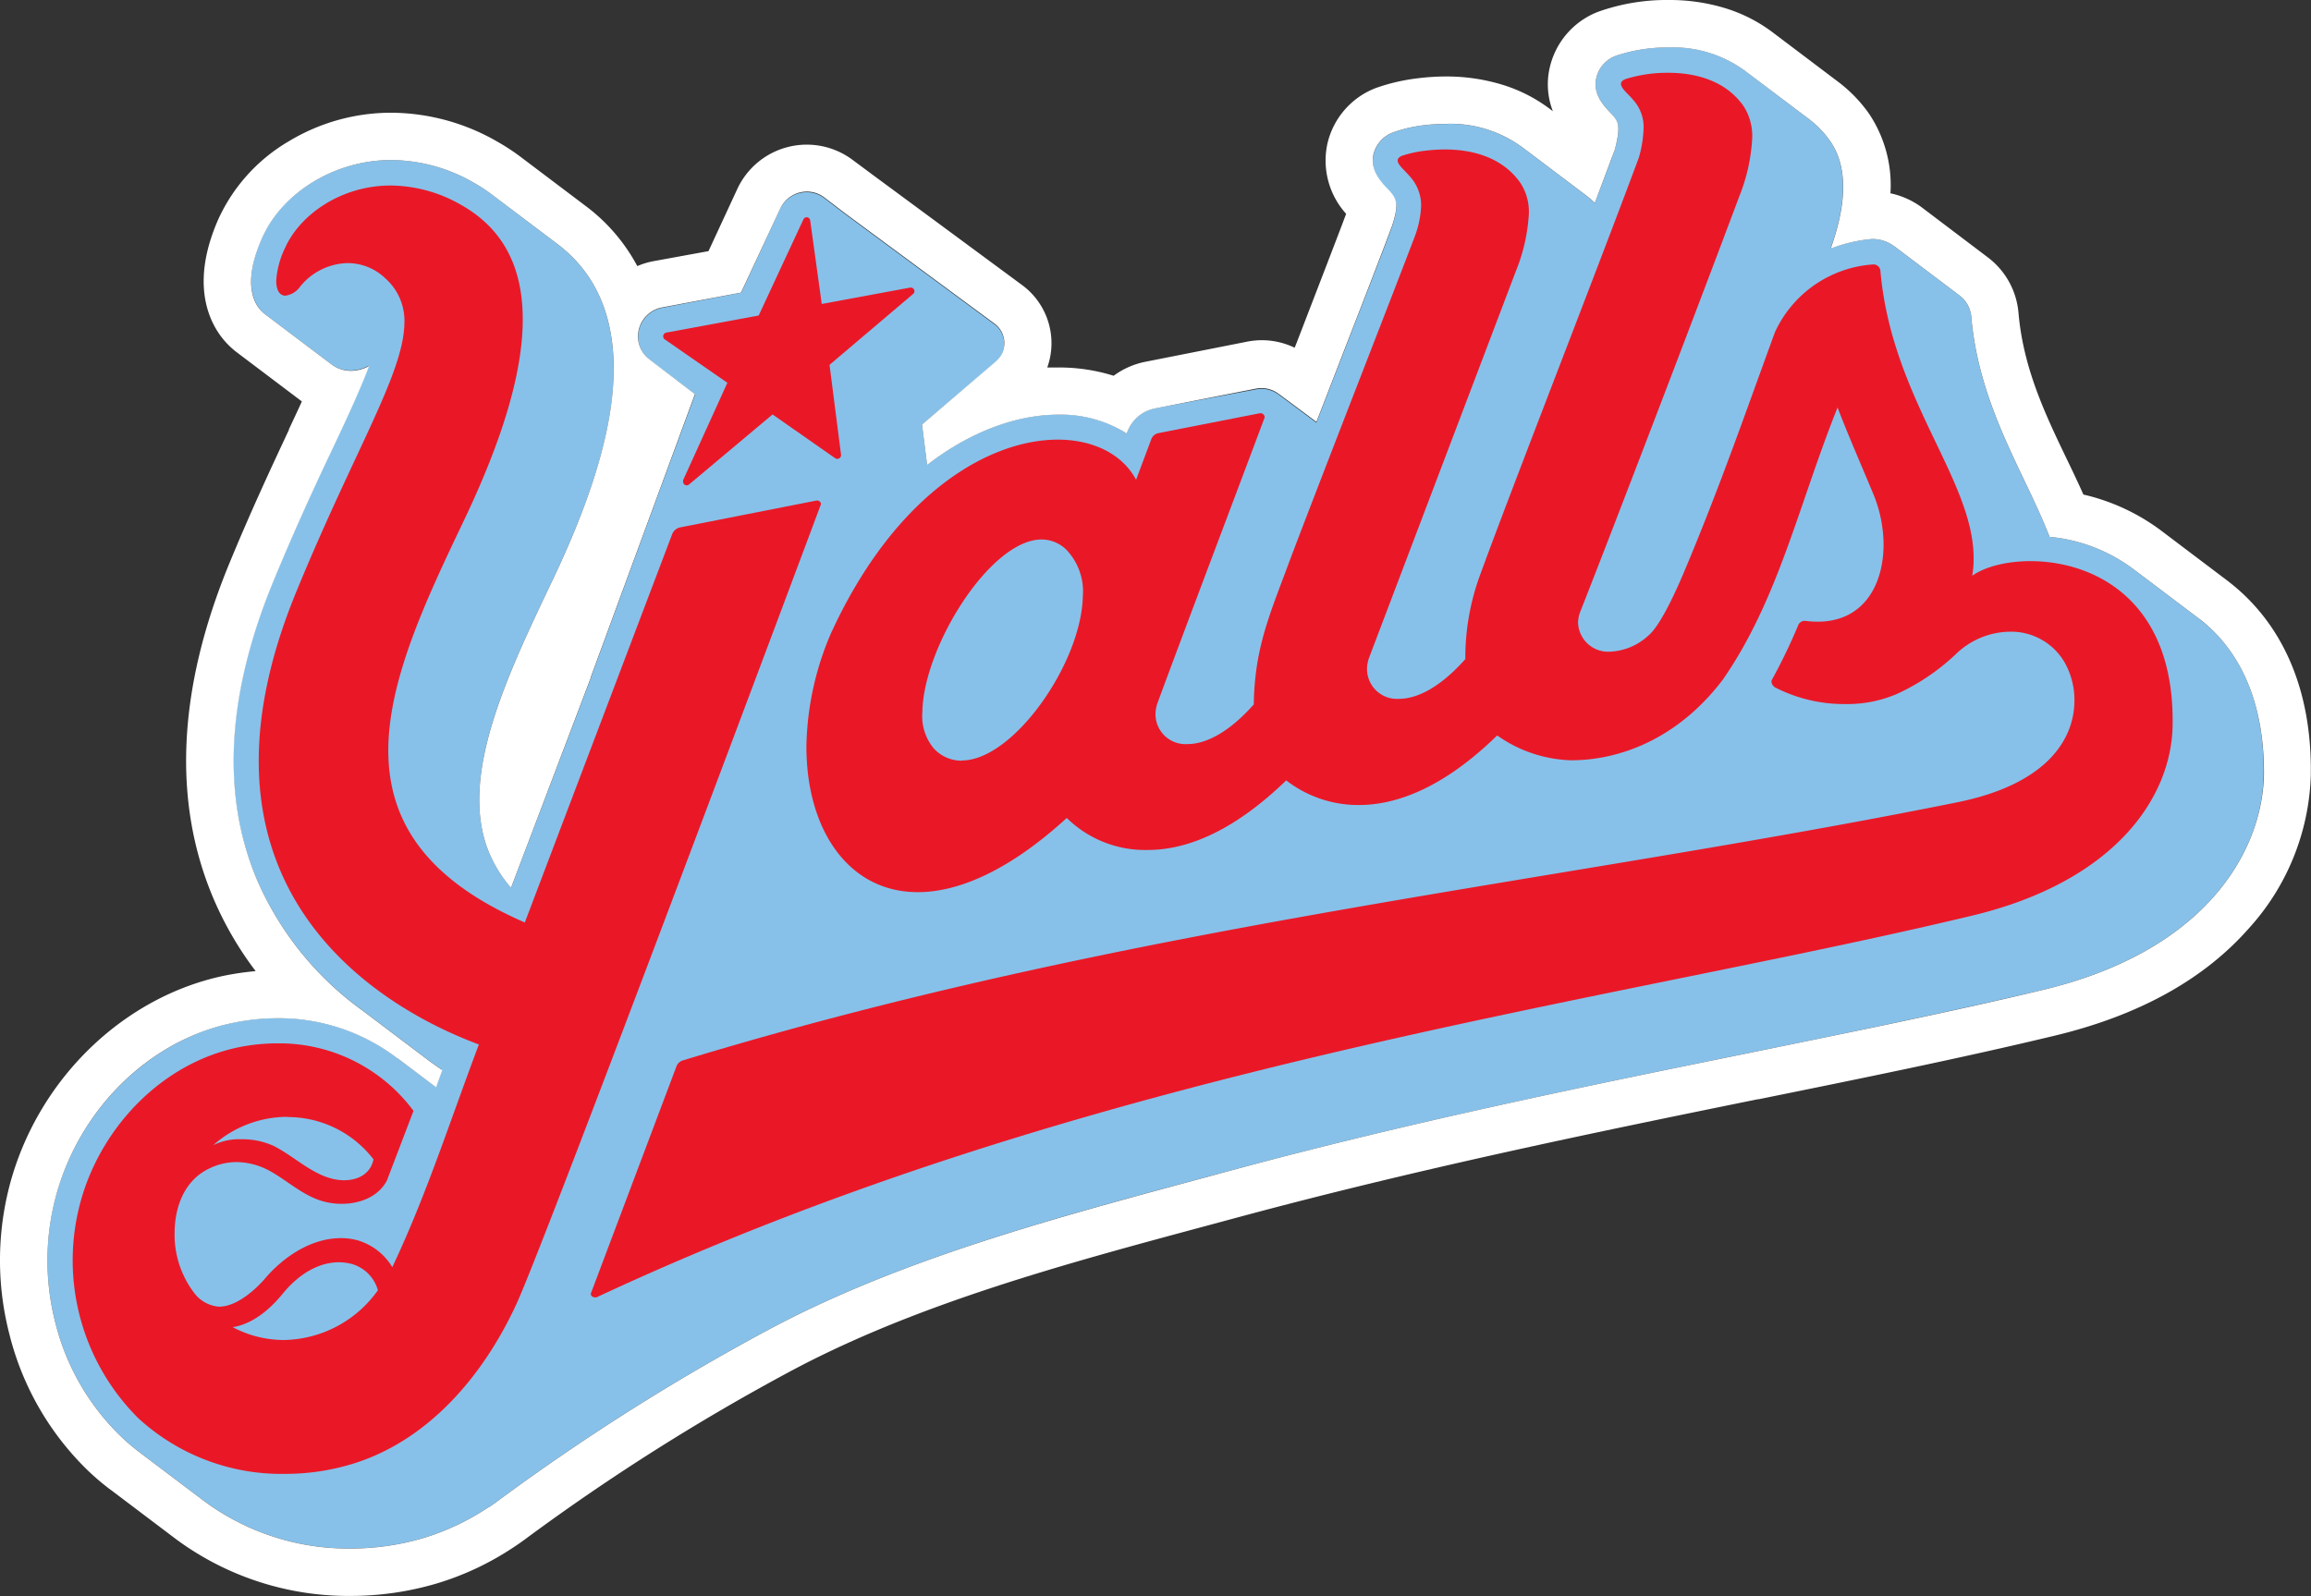 <svg xmlns="http://www.w3.org/2000/svg" viewBox="0 0 332.02 229.39"><rect x="0" y="0" width="332.02" height="229.39" fill="#333333" stroke="none"/><defs><style>.cls-1{fill:#87c1e9;}.cls-2{fill:none;}.cls-3{fill:#fff;}.cls-4{fill:#ea1827;}</style></defs><g id="Layer_2" data-name="Layer 2"><g id="Full_Color" data-name="Full Color"><path class="cls-1" d="M317.25,90c-.48-.42-1-.82-1.45-1.19l-9.43-7.12.24.19a23.67,23.67,0,0,0-12.16-4.73c-1-2.66-2.3-5.34-3.61-8.07-3.19-6.69-6.82-14.27-7.63-23.49a4.29,4.29,0,0,0-1.7-3.13l-9.43-7.12.09.08a5.15,5.15,0,0,0-3.24-1.07h-.05A22,22,0,0,0,263,35.71c1.61-4.62,3.09-10.88-.1-15.47a14.08,14.08,0,0,0-3-3.12L250.48,10l.1.08a17.44,17.44,0,0,0-10.83-3.27A23.08,23.08,0,0,0,232.2,8a4.45,4.45,0,0,0-2.86,3.22c-.52,2.38,1.09,4,2.41,5.41.7.86,1.16,1.43.24,4.94-.84,2.25-1.81,4.83-2.86,7.61a15,15,0,0,0-1.22-1.05L218.48,21l.09.08a17.39,17.39,0,0,0-10.84-3.27,27,27,0,0,0-3.21.2,20.46,20.46,0,0,0-4.31,1,4.51,4.51,0,0,0-2.88,3.24c-.52,2.38,1.09,4,2.41,5.39.81,1,1.33,1.65.27,4.89-1,2.79-3.94,10.29-7.31,19-1.17,3-2.38,6.15-3.57,9.21l-5.37-4,.06.06a4.12,4.12,0,0,0-2.59-.92,4.69,4.69,0,0,0-.84.09L165.82,58.7a5.32,5.32,0,0,0-3.93,3.58,17.88,17.88,0,0,0-9.84-2.71c-5.54,0-12.25,2.12-18.85,7.23L132.46,61l10.48-8.87a4.36,4.36,0,0,0,.87-1l0,0a3.47,3.47,0,0,0-1-4.57l-12-8.86-9.38-6.93,0,0-3-2.29,0,0a4.11,4.11,0,0,0-2.53-.86A4.23,4.23,0,0,0,112.09,30l-5.6,12.06L95.15,44.23a4.24,4.24,0,0,0-3.36,3.25,4.14,4.14,0,0,0,1.68,4.31.71.71,0,0,1-.14-.1l6.54,5L94.74,70.57,84.91,97.3l0,.09L73.43,127.58A18.51,18.51,0,0,1,70,121.85c-3.89-10.65,2.84-24.77,9.36-38.43,6.09-12.77,9-23,8.79-31.16C88,44.77,85.28,39,80.08,35.07L70.72,28a21.81,21.81,0,0,0-2.61-1.72A24,24,0,0,0,56.19,23c-8,0-15.65,4.61-18.57,11.2-1.83,4.16-2,7.52-.63,9.74a4.91,4.91,0,0,0,1.19,1.29l9.39,7.09a4.65,4.65,0,0,0,2.81.93,5.44,5.44,0,0,0,2.61-.7c-1.13,3-2.92,6.93-5.31,12S42.34,76,39.27,83.44C32.48,99.83,31.7,114.36,37,126.6A45.36,45.36,0,0,0,52,145.14a0,0,0,0,0,0,0l9,6.8.41.31c.7.52,1.4,1,2.09,1.47-.31.83-.6,1.65-.9,2.48L57,152l.17.14a28,28,0,0,0-17.29-5.83,32,32,0,0,0-6.43.67c-11.64,2.46-21.53,11.89-25.16,24a35.75,35.75,0,0,0-.36,19,34.25,34.25,0,0,0,9.41,16.41,28.53,28.53,0,0,0,3.33,2.76l-.61-.44,9.36,7.07a34.84,34.84,0,0,0,20.91,6.75,36.85,36.85,0,0,0,10.54-1.52,35,35,0,0,0,9.33-4.43l.06,0c.36-.24.72-.49,1.07-.75l.42-.31a319,319,0,0,1,38.46-24.33c20.25-10.87,44.2-16.92,66.27-22.89,26.23-7.1,52.07-12.35,74.86-17,15.07-3.06,29.29-6,42.28-9.08,23-5.54,31.42-19.6,31.59-30.91C325.3,104.93,324,96.06,317.25,90Z"/><path class="cls-2" d="M118.5,28.46l0,0m65.31,28.18,0,0M20.06,208.75,20,208.7"/><path class="cls-3" d="M321.8,84.93h0c-.62-.55-1.25-1.07-1.88-1.55l-9.42-7.12h0a29.8,29.8,0,0,0-11.18-5.19c-.71-1.6-1.48-3.22-2.31-4.94v0C293.89,59.64,290.7,53,290,45a11.19,11.19,0,0,0-4.39-8l-9.42-7.13h0a11.56,11.56,0,0,0-4.59-2.09,18.45,18.45,0,0,0-3.09-11.46A20.63,20.63,0,0,0,264,11.69l-9.44-7.13a22.1,22.1,0,0,0-6.75-3.4A27.47,27.47,0,0,0,239.75,0a29.29,29.29,0,0,0-10.11,1.68,11.28,11.28,0,0,0-7,8.08,10.67,10.67,0,0,0,.46,6.22l-.56-.42a22,22,0,0,0-6.75-3.4,27.48,27.48,0,0,0-8.1-1.17,33.45,33.45,0,0,0-4,.26h0a27.79,27.79,0,0,0-6,1.39h0l0,0a11.27,11.27,0,0,0-7,8.09,11.42,11.42,0,0,0,2.71,10c-1.2,3.21-4,10.45-7,18.24-.13.35-.27.69-.4,1a10.87,10.87,0,0,0-4.72-1.08,11.25,11.25,0,0,0-2.11.21h0L164.51,52A11.38,11.38,0,0,0,160,54a26.3,26.3,0,0,0-8-1.19c-.51,0-1,0-1.54,0A10.37,10.37,0,0,0,146.89,41l-12-8.86-9.38-6.92,0,0h0l-3-2.23h0a11,11,0,0,0-16.61,4.23l-4.11,8.87L93.9,37.53a10.93,10.93,0,0,0-2.34.71,26.12,26.12,0,0,0-7.38-8.61l-9.35-7.06a30,30,0,0,0-3.39-2.22A30.72,30.72,0,0,0,56.19,16.2a28.45,28.45,0,0,0-14.71,4.11A25,25,0,0,0,31.39,31.45c-3.54,8-2,13.23-.14,16.17a11.61,11.61,0,0,0,2.85,3.07l9.27,7c-.58,1.28-1.21,2.61-1.86,4l0,.08c-2.4,5.13-5.39,11.51-8.5,19.05-7.51,18.15-8.28,34.45-2.28,48.45a49,49,0,0,0,6,10.29,41,41,0,0,0-4.63.68C18,143.24,6.1,154.53,1.76,169a42.49,42.49,0,0,0-.43,22.66,41.14,41.14,0,0,0,11.29,19.66,35.69,35.69,0,0,0,3.26,2.77h0l.08.05,9.37,7.08a41.65,41.65,0,0,0,25,8.13,43.66,43.66,0,0,0,12.48-1.81,41.31,41.31,0,0,0,11-5.2l.27-.18c.44-.29.86-.59,1.26-.88l.3-.22.13-.1a311.87,311.87,0,0,1,37.63-23.81c18.16-9.75,39.55-15.51,60.23-21.07l4.6-1.24c26-7,51.66-12.26,74.32-16.87l.12,0c14.34-2.91,29.17-5.92,42.51-9.13,12-2.88,21.35-8,27.87-15.38a34.23,34.23,0,0,0,8.94-22C332.18,100.23,328.65,91.08,321.8,84.93Zm-28.18,57.3c-13,3.12-27.21,6-42.28,9.08-22.79,4.64-48.63,9.89-74.86,17-22.07,6-46,12-66.27,22.89a319,319,0,0,0-38.46,24.33l-.42.31c-.35.26-.71.51-1.07.75l-.06,0a35,35,0,0,1-9.33,4.43,36.85,36.85,0,0,1-10.54,1.52,34.84,34.84,0,0,1-20.91-6.75l-9.36-7.07.61.44a28.53,28.53,0,0,1-3.33-2.76A34.25,34.25,0,0,1,7.93,190a35.75,35.75,0,0,1,.36-19c3.63-12.16,13.52-21.59,25.16-24a32,32,0,0,1,6.43-.67,28,28,0,0,1,17.29,5.83L57,152l5.65,4.26c.3-.83.59-1.65.9-2.48-.69-.47-1.39-.95-2.09-1.47l-.41-.31-9-6.8a0,0,0,0,1,0,0A45.36,45.36,0,0,1,37,126.6c-5.25-12.24-4.47-26.77,2.32-43.16,3.07-7.44,6-13.77,8.41-18.85s4.18-9,5.31-12a5.44,5.44,0,0,1-2.61.7,4.65,4.65,0,0,1-2.81-.93l-9.39-7.09A4.91,4.91,0,0,1,37,44c-1.42-2.22-1.2-5.58.63-9.74C40.54,27.62,48.18,23,56.19,23a24,24,0,0,1,11.92,3.28A21.81,21.81,0,0,1,70.72,28l9.36,7.06c5.2,3.93,7.92,9.7,8.08,17.19.17,8.2-2.7,18.39-8.79,31.16C72.85,97.08,66.12,111.2,70,121.85a18.51,18.51,0,0,0,3.42,5.73L84.88,97.39l0-.09,9.83-26.73,5.13-13.93-6.54-5a.71.71,0,0,0,.14.1,4.14,4.14,0,0,1-1.68-4.31,4.24,4.24,0,0,1,3.36-3.25l11.34-2.13L112.09,30a4.23,4.23,0,0,1,3.83-2.47,4.11,4.11,0,0,1,2.53.86l0,0,3,2.29,0,0,9.38,6.93,12,8.86a3.47,3.47,0,0,1,1,4.57l0,0a4.36,4.36,0,0,1-.87,1L132.46,61l.74,5.82c6.6-5.11,13.31-7.23,18.85-7.23a17.88,17.88,0,0,1,9.84,2.71,5.32,5.32,0,0,1,3.93-3.58l14.57-2.86a4.69,4.69,0,0,1,.84-.09,4.12,4.12,0,0,1,2.59.92l-.06-.06,5.37,4c1.19-3.06,2.4-6.19,3.57-9.21,3.37-8.67,6.27-16.17,7.31-19,1.06-3.24.54-3.89-.27-4.89-1.32-1.36-2.93-3-2.41-5.39A4.51,4.51,0,0,1,200.21,19a20.46,20.46,0,0,1,4.31-1,27,27,0,0,1,3.21-.2,17.39,17.39,0,0,1,10.84,3.27l-.09-.08,9.43,7.12a15,15,0,0,1,1.22,1.05c1.05-2.78,2-5.36,2.86-7.61.92-3.51.46-4.08-.24-4.94-1.32-1.37-2.93-3-2.41-5.41A4.45,4.45,0,0,1,232.2,8a23.08,23.08,0,0,1,7.55-1.18,17.44,17.44,0,0,1,10.83,3.27l-.1-.08,9.44,7.12a14.08,14.08,0,0,1,3,3.12c3.19,4.59,1.71,10.85.1,15.47a22,22,0,0,1,5.87-1.37h.05a5.15,5.15,0,0,1,3.24,1.07l-.09-.08,9.43,7.12a4.29,4.29,0,0,1,1.7,3.13c.81,9.22,4.44,16.8,7.63,23.49,1.31,2.73,2.59,5.41,3.61,8.07a23.67,23.67,0,0,1,12.16,4.73l-.24-.19,9.43,7.12c.49.37,1,.77,1.45,1.19,6.74,6.07,8.05,14.94,8,21.33C325,122.63,316.65,136.69,293.62,142.23Z"/><path class="cls-4" d="M117.32,71.93a.56.56,0,0,1,.63.52C117,75,78.45,178.16,74.23,187.32c-4.7,10.26-12.68,19.8-23.78,23.11a33.08,33.08,0,0,1-9.5,1.38,30.4,30.4,0,0,1-21.08-8,32,32,0,0,1-8.1-31.8c3.11-10.4,11.68-19.22,22.38-21.48a27.82,27.82,0,0,1,5.68-.59,24,24,0,0,1,19.58,9.7l-3.82,10C54.36,172,51.68,173,49.1,173a9.9,9.9,0,0,1-2.76-.38c-2.89-.83-5.09-3-7.7-4.41A10.17,10.17,0,0,0,34,167a9,9,0,0,0-4.09,1c-3.31,1.65-4.77,5.24-4.82,9a13.81,13.81,0,0,0,2.79,8.78,4.92,4.92,0,0,0,3.58,2c2.83,0,5.7-3,6.5-3.91,2.68-3.21,6.73-5.94,11-5.94a9.09,9.09,0,0,1,2.4.31,8.64,8.64,0,0,1,5,3.86c4.89-10.3,8.41-21.34,12.44-32-9.6-3.55-32.11-14.84-31.62-41.61.13-6.83,1.75-14.66,5.46-23.62C50.92,64.72,58,53.68,58.1,46.45A8.15,8.15,0,0,0,55.36,40a7.83,7.83,0,0,0-5.42-2.19,9,9,0,0,0-6.82,3.38A3.11,3.11,0,0,1,41,42.49c-.79,0-1.34-.75-1.31-2.21a12.55,12.55,0,0,1,1.25-4.62c2.1-4.75,8-9,15.19-9a20.56,20.56,0,0,1,10.16,2.81c5.88,3.33,8.93,8.84,8.81,16.86C75,53.64,72.27,63,66.67,74.76,61.34,85.93,56,97.2,55.79,107.31c-.17,10,4.7,18.78,19.61,25.26L96.56,76.79a1.56,1.56,0,0,1,1.16-1ZM40.85,192.57a16.87,16.87,0,0,0,13.44-7.15,5.44,5.44,0,0,0-3.84-3.8,7.46,7.46,0,0,0-1.77-.22c-2.68,0-5.57,1.46-8.09,4.55-1.8,2.21-4.34,4.36-7.16,4.77a15.66,15.66,0,0,0,7.42,1.85Zm.47-32.07a16.08,16.08,0,0,0-10.68,4.07,8.35,8.35,0,0,1,4-.85,10.89,10.89,0,0,1,4.66.95c3.24,1.62,6.21,4.85,10,4.94h.15c2,0,3.78-.92,4.21-3a15.55,15.55,0,0,0-12.39-6.08Z"/><path class="cls-4" d="M115.87,31.22a.52.52,0,0,1,.53.46l1.66,12,12.7-2.35a.54.54,0,0,1,.62.52.51.51,0,0,1-.2.4l-12,10.18,1.65,12.9a.54.54,0,0,1-.84.52l-9-6.29L99,69.62a.54.54,0,0,1-.34.13.52.52,0,0,1-.52-.53.54.54,0,0,1,0-.21l6.36-14-9-6.24a.52.52,0,0,1-.22-.44.54.54,0,0,1,.44-.53L109,45.34l6.42-13.8A.53.53,0,0,1,115.87,31.22Z"/><path class="cls-4" d="M291.71,80.64c8.93,0,20.7,5.39,20.43,23.55-.15,10.58-8.48,22.51-28.75,27.38-52.91,12.72-126.58,21.63-197.7,54.87-.56.05-.83-.22-.81-.54L97.2,153.21a1.4,1.4,0,0,1,.87-.81c64.64-19.69,125.55-25.48,183.12-37.1,13.06-2.64,16.77-9.17,16.84-14.48a11,11,0,0,0-1.48-5.75,8.88,8.88,0,0,0-7.78-4.29,11.35,11.35,0,0,0-7.83,3.28,31.27,31.27,0,0,1-8.35,5.64,18.13,18.13,0,0,1-7.43,1.48,21.71,21.71,0,0,1-10.11-2.38,1.05,1.05,0,0,1-.54-1,81.4,81.4,0,0,0,3.82-7.91,1,1,0,0,1,1-.67,14.27,14.27,0,0,0,1.82.12c6.46,0,9.37-5.1,9.46-10.83A19.23,19.23,0,0,0,269.14,71c-1.43-3.46-3.71-8.67-5.14-12.44-5.6,14-8.47,27.53-16.46,39.08-6.48,8.57-14.88,11.62-21.82,11.62a19.33,19.33,0,0,1-10.62-3.57c-7.95,7.75-14.7,10-19.9,10a16.9,16.9,0,0,1-10.41-3.54c-8,7.74-14.72,10-19.91,10a16.07,16.07,0,0,1-11.62-4.6c-8.23,7.53-15.51,10.66-21.4,10.66-10.09,0-16.12-9.18-16-21.24a42.88,42.88,0,0,1,3.54-16l.66-1.4c9.24-19.11,22.35-26.39,31.91-26.39,5.21,0,9.36,2.18,11.25,5.77l2.18-5.82a1.38,1.38,0,0,1,1-.88l14.58-2.86a.61.61,0,0,1,.72.58c-2.09,5.63-11.67,30.92-15.38,41a5.06,5.06,0,0,0-.31,1.64,4.31,4.31,0,0,0,4.6,4.32c2.5,0,5.82-1.53,9.52-5.7.11-7.57,2-12.24,4.54-19,3.38-9.13,16.38-42.34,18.72-48.6a14,14,0,0,0,.78-4,6.14,6.14,0,0,0-1.67-4.33c-.62-.77-1.7-1.59-1.7-2.23,0-.27.18-.5.64-.69a16.64,16.64,0,0,1,3.4-.73,23.4,23.4,0,0,1,2.77-.17c3.7,0,8.14,1,10.8,4.77a7.56,7.56,0,0,1,1.23,4.64,25.68,25.68,0,0,1-1.85,8.06L196.71,94.48a5,5,0,0,0-.31,1.63,4.3,4.3,0,0,0,4.59,4.32c2.5,0,5.82-1.53,9.53-5.71a34.72,34.72,0,0,1,1.89-11.45c4.27-11.82,17-44.34,23.05-60.64a17.25,17.25,0,0,0,.67-4.09,5.82,5.82,0,0,0-1.55-4.25c-.63-.77-1.71-1.59-1.7-2.24,0-.26.18-.49.64-.68a20,20,0,0,1,6.18-.91c3.69,0,8.13,1,10.79,4.78A7.88,7.88,0,0,1,251.73,20a25.9,25.9,0,0,1-1.83,8.17C243.83,44.4,231.65,76.23,227,88a4.49,4.49,0,0,0-.28,1.46,4.32,4.32,0,0,0,4.62,4.19,8.69,8.69,0,0,0,5.51-2.34c1.78-1.51,4-6.56,4.93-8.72C247,70.27,251,58.67,255,47.75A16.76,16.76,0,0,1,269.15,38a1,1,0,0,1,1,.85c1.61,18.57,13.56,30.17,13.4,41.6a14.65,14.65,0,0,1-.2,2.29C285.09,81.49,288.18,80.64,291.71,80.64ZM138.17,109.29c7.42,0,17.21-14,17.4-23.62A8.66,8.66,0,0,0,153.2,79a5.07,5.07,0,0,0-3.55-1.47c-7.39,0-17,15.49-17.13,24.77a7.24,7.24,0,0,0,1.63,5.25,5.42,5.42,0,0,0,4,1.77Z"/></g></g></svg>